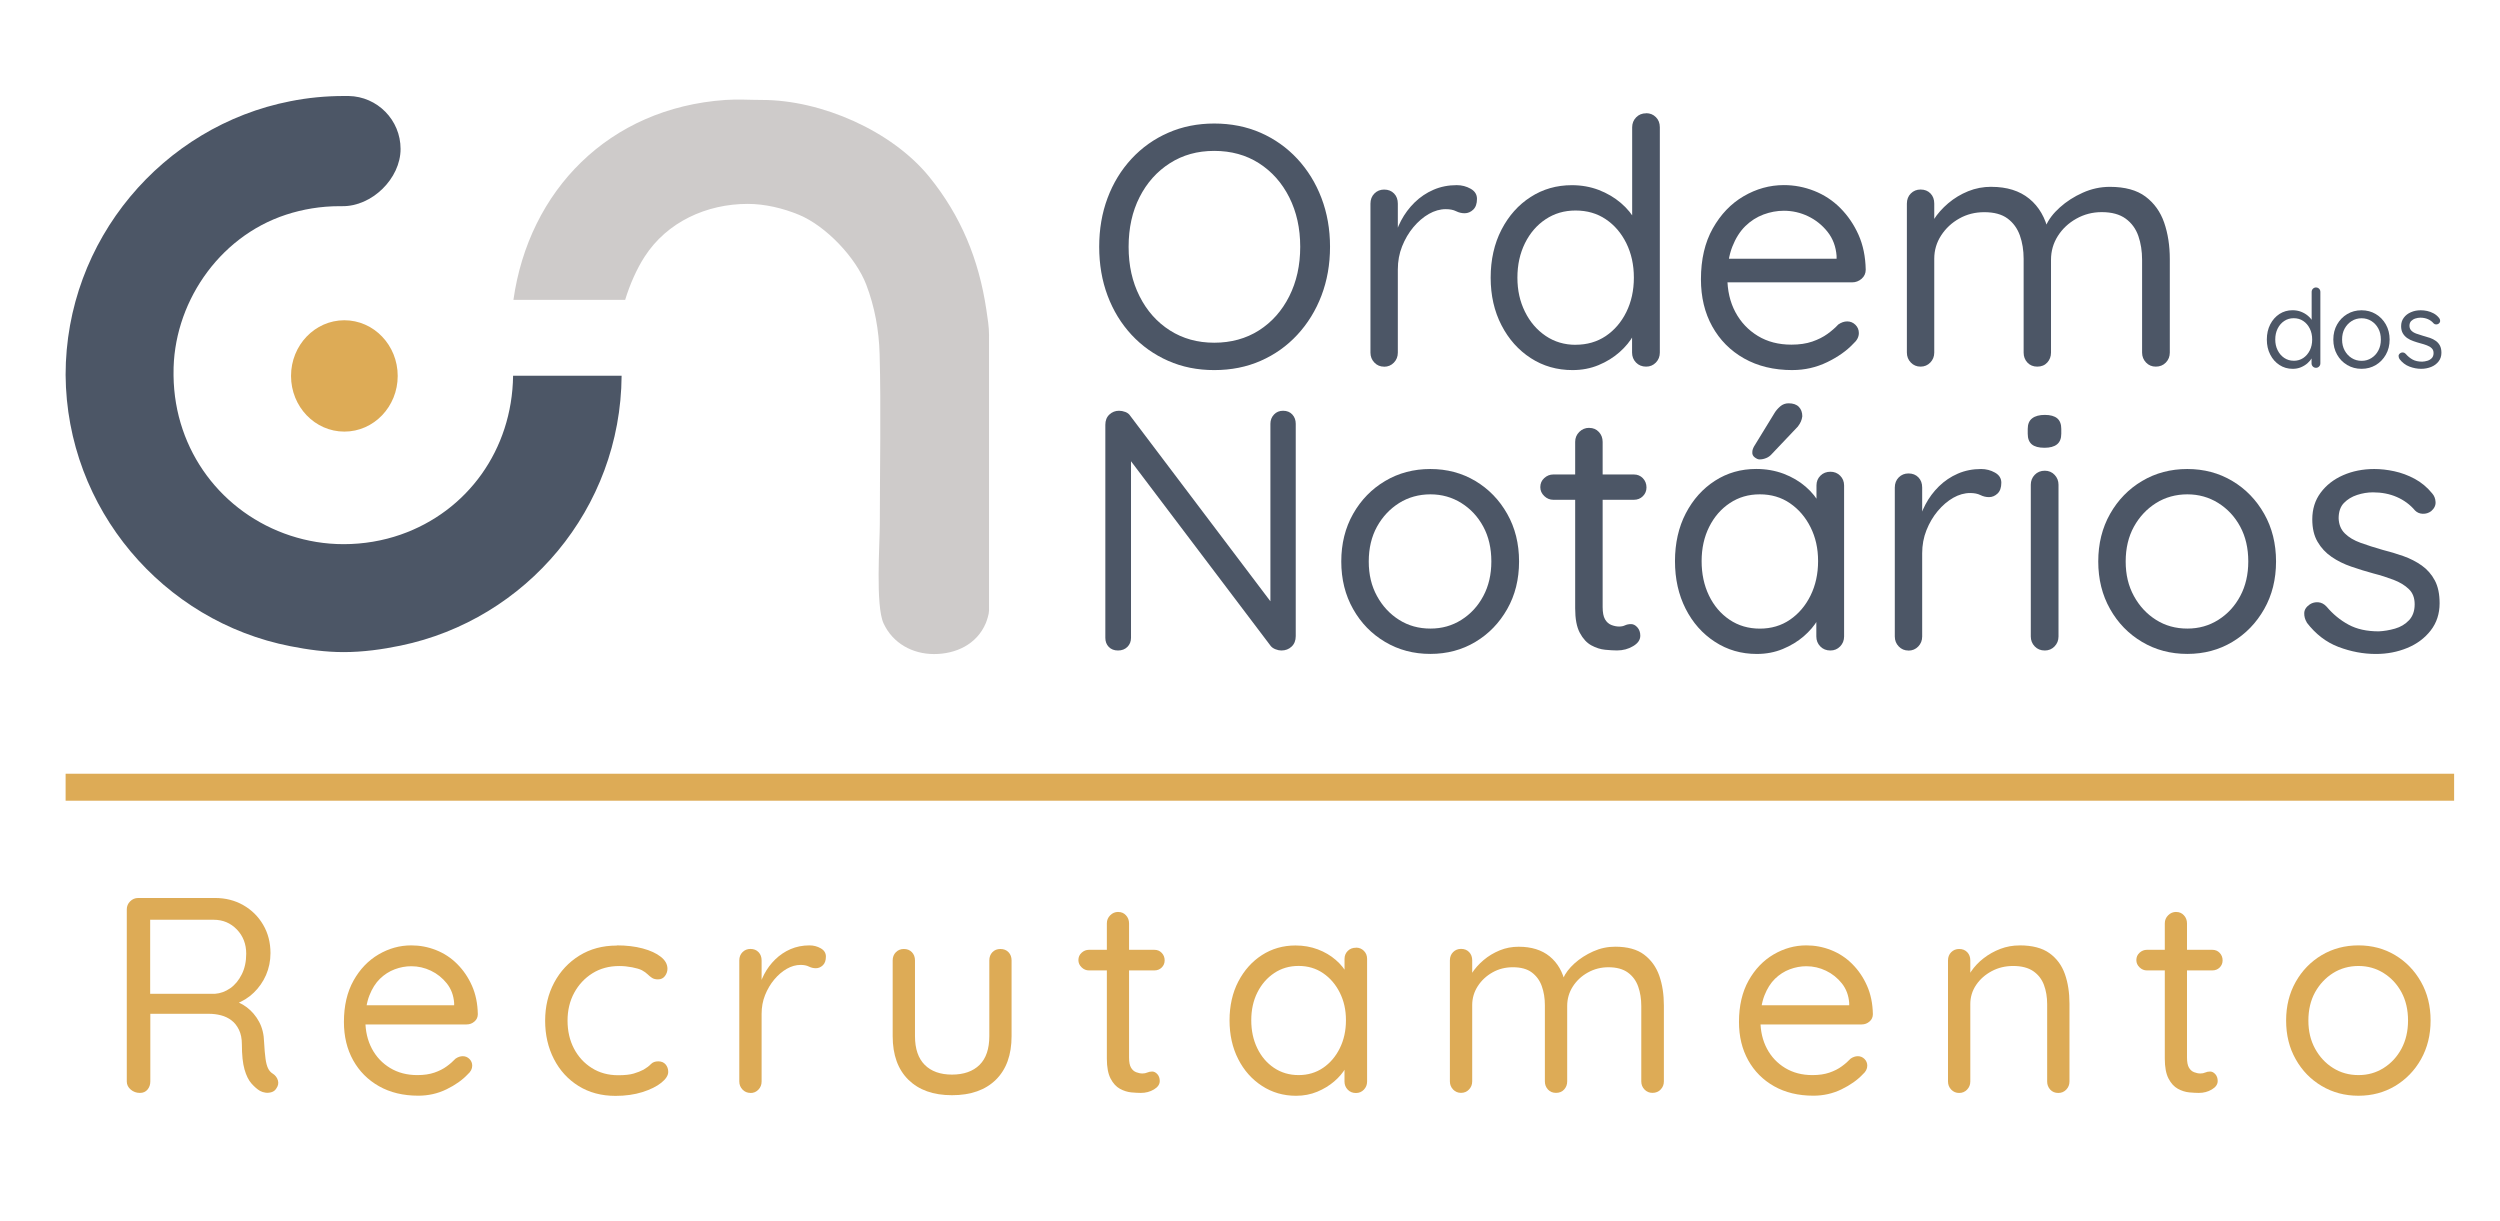 <?xml version="1.0" encoding="UTF-8"?><svg id="Layer_1" xmlns="http://www.w3.org/2000/svg" viewBox="0 0 513.26 250.77"><defs><style>.cls-1{fill:#ddab56;}.cls-2{fill:#4c5666;}.cls-3{fill:#cecbca;}</style></defs><rect class="cls-1" x="13.47" y="158.85" width="490.37" height="5.54"/><path class="cls-1" d="M28.72,224.38c-.72,0-1.35-.23-1.89-.69-.53-.46-.8-1.01-.8-1.66v-35.32c0-.65.23-1.2.69-1.66.46-.46,1.01-.69,1.66-.69h15.78c2.13,0,4.06.49,5.77,1.46s3.08,2.31,4.09,4.03,1.51,3.66,1.51,5.83c0,1.6-.31,3.1-.91,4.49-.61,1.39-1.45,2.6-2.52,3.63-1.07,1.03-2.29,1.79-3.66,2.29l-1.26-.86c1.29.27,2.46.79,3.49,1.57,1.03.78,1.87,1.77,2.52,2.97.65,1.2.99,2.6,1.03,4.2.08,1.41.17,2.53.29,3.37.11.84.29,1.5.51,1.97.23.48.55.85.97,1.11.53.34.89.8,1.06,1.37.17.57.07,1.12-.31,1.66-.23.38-.55.64-.97.77s-.84.17-1.26.11c-.42-.06-.8-.18-1.14-.37-.57-.34-1.15-.85-1.74-1.51-.59-.67-1.07-1.63-1.43-2.89-.36-1.26-.54-2.97-.54-5.14,0-1.18-.2-2.18-.6-3-.4-.82-.91-1.47-1.54-1.94-.63-.48-1.34-.82-2.14-1.03s-1.62-.31-2.46-.31h-12.75l.69-.97v14.86c0,.65-.19,1.2-.57,1.66-.38.46-.9.69-1.54.69ZM30.15,204.03h14c1.1-.08,2.14-.46,3.12-1.14s1.76-1.64,2.37-2.86c.61-1.22.91-2.63.91-4.23,0-1.98-.64-3.64-1.92-4.97-1.28-1.33-2.87-2-4.77-2h-13.49l.46-1.14v17.38l-.69-1.03Z"/><path class="cls-1" d="M85.88,224.95c-3.09,0-5.77-.65-8.06-1.94-2.29-1.29-4.06-3.08-5.32-5.34-1.26-2.27-1.89-4.89-1.89-7.86,0-3.32.66-6.14,1.97-8.49,1.31-2.34,3.03-4.13,5.14-5.37,2.12-1.24,4.35-1.86,6.72-1.86,1.75,0,3.45.32,5.09.97,1.64.65,3.09,1.6,4.34,2.86,1.26,1.26,2.27,2.74,3.03,4.46.76,1.71,1.16,3.66,1.2,5.83,0,.61-.23,1.12-.69,1.51-.46.4-.99.6-1.6.6h-22.58l-1.03-3.94h21.95l-.91.8v-1.26c-.11-1.56-.62-2.91-1.51-4.03-.9-1.12-1.98-1.99-3.26-2.6-1.28-.61-2.62-.92-4.03-.92-1.14,0-2.28.21-3.4.63-1.12.42-2.13,1.07-3.03,1.94-.9.88-1.62,2.02-2.17,3.43-.55,1.41-.83,3.11-.83,5.09,0,2.21.45,4.15,1.34,5.83.89,1.68,2.14,3,3.74,3.97s3.47,1.46,5.6,1.46c1.33,0,2.5-.17,3.49-.51.99-.34,1.84-.77,2.54-1.29.71-.51,1.3-1.04,1.8-1.57.49-.34.99-.51,1.49-.51.53,0,.99.19,1.37.57.38.38.57.84.57,1.37,0,.65-.3,1.24-.91,1.77-1.11,1.18-2.56,2.21-4.37,3.09s-3.74,1.31-5.8,1.31Z"/><path class="cls-1" d="M126.63,194.09c1.98,0,3.75.21,5.32.63,1.56.42,2.8.99,3.71,1.71.92.72,1.37,1.54,1.37,2.46,0,.53-.17,1.03-.51,1.49-.34.46-.82.69-1.43.69-.5,0-.91-.1-1.23-.31-.32-.21-.63-.46-.91-.74-.29-.29-.68-.56-1.17-.83-.46-.23-1.12-.43-2-.6-.88-.17-1.75-.26-2.63-.26-2.1,0-3.93.5-5.52,1.49-1.58.99-2.83,2.33-3.74,4-.91,1.68-1.37,3.58-1.37,5.72s.44,4.04,1.31,5.72c.88,1.68,2.09,3.01,3.66,4,1.56.99,3.37,1.49,5.43,1.49,1.33,0,2.39-.11,3.17-.34s1.46-.5,2.03-.8c.65-.38,1.15-.76,1.51-1.14s.87-.57,1.51-.57,1.15.21,1.51.63c.36.42.54.93.54,1.54,0,.72-.48,1.47-1.43,2.23-.95.76-2.25,1.4-3.89,1.92-1.64.51-3.47.77-5.49.77-2.9,0-5.43-.68-7.6-2.03s-3.86-3.2-5.06-5.54-1.8-4.96-1.8-7.86.62-5.51,1.86-7.83c1.24-2.32,2.96-4.17,5.17-5.54,2.21-1.37,4.76-2.06,7.66-2.06Z"/><path class="cls-1" d="M154.07,224.38c-.65,0-1.19-.23-1.63-.69-.44-.46-.66-1.01-.66-1.66v-24.86c0-.69.22-1.25.66-1.69s.98-.66,1.63-.66c.69,0,1.24.22,1.66.66.42.44.63,1,.63,1.69v7.49l-.69-1.2c.23-1.18.64-2.33,1.23-3.46.59-1.12,1.34-2.13,2.26-3.03.92-.89,1.96-1.6,3.14-2.11,1.18-.51,2.48-.77,3.89-.77.84,0,1.61.2,2.31.6s1.06.96,1.06,1.69c0,.8-.21,1.4-.63,1.8-.42.4-.9.6-1.43.6-.5,0-.97-.11-1.43-.34-.46-.23-1.03-.34-1.71-.34-.95,0-1.9.27-2.83.8-.93.53-1.79,1.27-2.57,2.2-.78.93-1.41,2-1.89,3.2s-.71,2.49-.71,3.86v13.89c0,.65-.22,1.2-.66,1.66-.44.46-.98.69-1.63.69Z"/><path class="cls-1" d="M205.39,194.83c.69,0,1.24.22,1.66.66.42.44.63,1,.63,1.69v15.55c0,3.85-1.08,6.83-3.23,8.95-2.15,2.11-5.15,3.17-9,3.17s-6.79-1.06-8.95-3.17c-2.15-2.12-3.23-5.1-3.23-8.95v-15.55c0-.69.22-1.25.66-1.69s.98-.66,1.63-.66c.69,0,1.24.22,1.66.66.42.44.63,1,.63,1.69v15.55c0,2.59.67,4.55,2,5.89,1.33,1.33,3.2,2,5.6,2s4.32-.67,5.66-2,2-3.3,2-5.89v-15.55c0-.69.21-1.25.63-1.69.42-.44.97-.66,1.66-.66Z"/><path class="cls-1" d="M223.57,195h13.43c.61,0,1.11.21,1.51.63.4.42.6.93.6,1.54,0,.57-.2,1.06-.6,1.46-.4.4-.91.6-1.51.6h-13.43c-.57,0-1.08-.21-1.51-.63-.44-.42-.66-.91-.66-1.49,0-.61.22-1.11.66-1.51.44-.4.94-.6,1.51-.6ZM229.57,187.23c.65,0,1.18.23,1.6.69.42.46.63,1.01.63,1.66v27.55c0,.91.13,1.6.4,2.06.27.46.62.77,1.06.94.44.17.87.26,1.29.26.38,0,.71-.07,1-.2.29-.13.62-.2,1-.2s.73.18,1.06.54c.32.36.49.83.49,1.4,0,.69-.4,1.27-1.2,1.74-.8.48-1.7.71-2.69.71-.53,0-1.19-.04-1.97-.11-.78-.08-1.55-.32-2.32-.74-.76-.42-1.4-1.11-1.91-2.09-.51-.97-.77-2.33-.77-4.09v-27.78c0-.65.23-1.2.69-1.66s1.01-.69,1.66-.69Z"/><path class="cls-1" d="M278.38,194.55c.65,0,1.19.22,1.63.66.44.44.66.98.66,1.63v25.21c0,.65-.22,1.2-.66,1.66-.44.46-.98.69-1.63.69-.69,0-1.25-.23-1.69-.69-.44-.46-.66-1.01-.66-1.66v-5.43l1.09-.11c0,.88-.29,1.8-.86,2.77s-1.35,1.89-2.34,2.74-2.15,1.56-3.49,2.12c-1.33.55-2.78.83-4.34.83-2.59,0-4.93-.68-7-2.03-2.08-1.35-3.71-3.19-4.89-5.52-1.18-2.32-1.77-4.97-1.77-7.94s.6-5.67,1.8-7.97c1.2-2.3,2.82-4.12,4.86-5.43,2.04-1.31,4.33-1.97,6.89-1.97,1.64,0,3.16.27,4.57.8,1.41.53,2.64,1.26,3.69,2.17,1.05.91,1.86,1.92,2.43,3.03.57,1.11.86,2.21.86,3.32l-1.49-.34v-6.23c0-.65.22-1.19.66-1.63s1-.66,1.69-.66ZM266.61,220.72c1.9,0,3.58-.5,5.03-1.49,1.45-.99,2.59-2.33,3.43-4.03.84-1.7,1.26-3.61,1.26-5.74s-.42-3.98-1.26-5.66c-.84-1.68-1.98-3.01-3.43-4-1.45-.99-3.12-1.49-5.03-1.49s-3.54.49-5,1.46-2.62,2.3-3.46,3.97-1.26,3.58-1.26,5.72.41,4.05,1.23,5.74c.82,1.7,1.96,3.04,3.43,4.03,1.47.99,3.15,1.49,5.06,1.49Z"/><path class="cls-1" d="M311.82,194.37c2.59,0,4.7.66,6.32,1.97,1.62,1.32,2.7,3.17,3.23,5.57h-.86l.4-1.03c.46-1.07,1.24-2.09,2.34-3.09,1.1-.99,2.38-1.81,3.83-2.46,1.45-.65,2.95-.97,4.52-.97,2.51,0,4.5.54,5.94,1.63s2.49,2.54,3.12,4.34c.63,1.81.94,3.84.94,6.09v15.6c0,.65-.22,1.2-.66,1.66-.44.46-1,.69-1.69.69-.65,0-1.19-.23-1.63-.69-.44-.46-.66-1.01-.66-1.66v-15.49c0-1.45-.21-2.77-.63-3.97-.42-1.2-1.12-2.16-2.12-2.89-.99-.72-2.32-1.09-4-1.09-1.52,0-2.93.36-4.23,1.09-1.3.72-2.32,1.69-3.09,2.89-.76,1.2-1.14,2.52-1.14,3.97v15.49c0,.65-.21,1.2-.63,1.66-.42.46-.97.69-1.66.69s-1.24-.23-1.66-.69c-.42-.46-.63-1.01-.63-1.66v-15.66c0-1.41-.21-2.71-.63-3.89-.42-1.18-1.11-2.12-2.06-2.83-.95-.71-2.25-1.06-3.89-1.06-1.52,0-2.92.35-4.17,1.06-1.26.71-2.27,1.65-3.03,2.83-.76,1.18-1.14,2.48-1.14,3.89v15.66c0,.65-.22,1.2-.66,1.66-.44.46-.98.69-1.63.69s-1.19-.23-1.63-.69c-.44-.46-.66-1.01-.66-1.66v-24.86c0-.69.22-1.25.66-1.69s.98-.66,1.63-.66c.69,0,1.24.22,1.66.66.42.44.63,1,.63,1.69v4.29l-1.26,1.37c.15-.99.54-1.98,1.17-2.97.63-.99,1.44-1.91,2.43-2.74.99-.84,2.1-1.5,3.32-2,1.22-.5,2.51-.74,3.89-.74Z"/><path class="cls-1" d="M372.29,224.95c-3.09,0-5.77-.65-8.06-1.94-2.29-1.29-4.06-3.08-5.32-5.34-1.26-2.27-1.89-4.89-1.89-7.86,0-3.32.66-6.14,1.97-8.49,1.31-2.34,3.03-4.13,5.14-5.37,2.12-1.24,4.35-1.86,6.72-1.86,1.75,0,3.45.32,5.09.97,1.64.65,3.09,1.6,4.34,2.86,1.26,1.26,2.27,2.74,3.03,4.46.76,1.71,1.16,3.66,1.2,5.83,0,.61-.23,1.12-.69,1.51-.46.4-.99.6-1.6.6h-22.58l-1.03-3.94h21.95l-.91.8v-1.26c-.11-1.56-.62-2.91-1.51-4.03-.9-1.12-1.98-1.99-3.26-2.6-1.28-.61-2.62-.92-4.03-.92-1.14,0-2.28.21-3.4.63-1.12.42-2.13,1.07-3.03,1.94-.9.88-1.62,2.02-2.17,3.43-.55,1.41-.83,3.11-.83,5.09,0,2.21.45,4.15,1.34,5.83.89,1.68,2.14,3,3.74,3.97s3.47,1.46,5.6,1.46c1.33,0,2.5-.17,3.49-.51.99-.34,1.84-.77,2.54-1.29.71-.51,1.3-1.04,1.8-1.57.49-.34.99-.51,1.49-.51.53,0,.99.19,1.37.57.38.38.57.84.57,1.37,0,.65-.3,1.24-.91,1.77-1.11,1.18-2.56,2.21-4.37,3.09s-3.74,1.31-5.8,1.31Z"/><path class="cls-1" d="M414.64,194.09c2.59,0,4.63.53,6.12,1.6,1.49,1.07,2.54,2.5,3.17,4.29s.94,3.81.94,6.06v16c0,.65-.22,1.2-.66,1.66-.44.46-.98.69-1.63.69-.69,0-1.24-.23-1.66-.69-.42-.46-.63-1.01-.63-1.66v-15.89c0-1.45-.22-2.76-.66-3.94-.44-1.18-1.17-2.12-2.2-2.83-1.03-.7-2.4-1.06-4.12-1.06-1.6,0-3.07.35-4.4,1.06-1.33.71-2.4,1.65-3.2,2.83-.8,1.18-1.2,2.5-1.2,3.94v15.89c0,.65-.22,1.2-.66,1.66-.44.46-.98.69-1.63.69s-1.19-.23-1.63-.69c-.44-.46-.66-1.01-.66-1.66v-24.86c0-.69.22-1.25.66-1.69s.98-.66,1.63-.66c.69,0,1.24.22,1.66.66.42.44.63,1,.63,1.69v4l-1.14,1.26c.19-.99.63-1.99,1.31-3,.69-1.01,1.54-1.92,2.57-2.71,1.03-.8,2.17-1.44,3.43-1.92,1.26-.48,2.57-.71,3.94-.71Z"/><path class="cls-1" d="M440.77,195h13.43c.61,0,1.11.21,1.51.63.4.42.6.93.6,1.54,0,.57-.2,1.06-.6,1.46-.4.4-.91.6-1.51.6h-13.43c-.57,0-1.08-.21-1.51-.63-.44-.42-.66-.91-.66-1.49,0-.61.22-1.11.66-1.51.44-.4.94-.6,1.51-.6ZM446.77,187.23c.65,0,1.18.23,1.6.69.42.46.63,1.01.63,1.66v27.55c0,.91.13,1.6.4,2.06.27.46.62.77,1.06.94.44.17.87.26,1.29.26.38,0,.71-.07,1-.2.29-.13.62-.2,1-.2s.73.18,1.06.54c.32.36.49.83.49,1.4,0,.69-.4,1.27-1.2,1.74-.8.48-1.7.71-2.69.71-.53,0-1.19-.04-1.97-.11-.78-.08-1.55-.32-2.32-.74-.76-.42-1.4-1.11-1.91-2.09-.51-.97-.77-2.33-.77-4.09v-27.78c0-.65.23-1.2.69-1.66s1.01-.69,1.66-.69Z"/><path class="cls-1" d="M499.01,209.52c0,2.97-.66,5.62-1.97,7.95s-3.09,4.15-5.32,5.49c-2.23,1.33-4.74,2-7.52,2s-5.3-.67-7.54-2c-2.25-1.33-4.03-3.16-5.34-5.49-1.32-2.32-1.97-4.97-1.97-7.95s.66-5.62,1.97-7.94c1.31-2.32,3.09-4.15,5.34-5.49,2.25-1.33,4.76-2,7.54-2s5.29.67,7.52,2c2.23,1.33,4,3.16,5.32,5.49s1.97,4.97,1.97,7.94ZM494.38,209.52c0-2.21-.45-4.14-1.34-5.8-.9-1.66-2.12-2.97-3.66-3.94s-3.27-1.46-5.17-1.46-3.69.49-5.23,1.46c-1.54.97-2.77,2.29-3.69,3.94-.91,1.66-1.37,3.59-1.37,5.8s.46,4.1,1.37,5.77c.92,1.68,2.14,3,3.69,3.97,1.54.97,3.29,1.46,5.23,1.46s3.63-.49,5.17-1.46,2.76-2.3,3.66-3.97c.89-1.68,1.34-3.6,1.34-5.77Z"/><path class="cls-3" d="M203.05,68.86v56.52c0,.7-.44,2.02-.66,2.55-1.85,4.4-6.2,6.35-10.63,6.35s-8.47-2.21-10.36-6.3c-1.68-3.61-.77-16.43-.77-20.44,0-10.79.26-24.07-.04-34.86-.14-4.9-1-9.66-2.74-14.23-2.13-5.58-8.27-12.04-13.79-14.34-3.28-1.36-7.02-2.25-10.54-2.25-8.44,0-16.58,3.69-21.19,10.86-1.58,2.43-3.04,5.72-3.98,8.84h-22.94c3.16-22.38,19.53-39.38,43.52-41.04,2.51-.18,5.03,0,7.54,0,12.17,0,26.62,6.35,34.26,15.72,6.59,8.1,10.24,17.07,11.77,27.32.26,1.76.56,3.52.56,5.29Z"/><path class="cls-1" d="M59.75,77.18c0-6.31,4.9-11.43,10.95-11.43s10.95,5.12,10.95,11.43-4.9,11.43-10.95,11.43-10.95-5.12-10.95-11.43"/><path class="cls-2" d="M263.42,84.33c.8,0,1.43.26,1.9.77.47.52.7,1.15.7,1.9v43.6c0,.89-.28,1.61-.84,2.14-.56.54-1.27.81-2.11.81-.38,0-.77-.08-1.2-.25-.42-.16-.75-.39-.98-.67l-30.1-39.8,1.41-.77v38.89c0,.75-.25,1.37-.74,1.86s-1.14.74-1.93.74-1.43-.25-1.9-.74c-.47-.49-.7-1.11-.7-1.86v-43.74c0-.89.28-1.59.84-2.11.56-.52,1.22-.77,1.97-.77.42,0,.85.08,1.3.25.45.17.78.43,1.02.81l29.6,39.17-.84,1.12v-38.68c0-.75.25-1.38.74-1.9.49-.52,1.11-.77,1.86-.77Z"/><path class="cls-2" d="M311.87,115.27c0,3.66-.81,6.92-2.43,9.77-1.62,2.86-3.8,5.11-6.54,6.75-2.74,1.64-5.83,2.46-9.25,2.46s-6.52-.82-9.28-2.46c-2.77-1.64-4.96-3.89-6.57-6.75-1.62-2.86-2.43-6.12-2.43-9.77s.81-6.91,2.43-9.77c1.62-2.86,3.81-5.11,6.57-6.75,2.77-1.64,5.86-2.46,9.28-2.46s6.5.82,9.25,2.46,4.92,3.89,6.54,6.75c1.62,2.86,2.43,6.12,2.43,9.77ZM306.18,115.27c0-2.72-.55-5.1-1.65-7.14-1.1-2.04-2.6-3.66-4.5-4.85s-4.02-1.79-6.36-1.79-4.54.6-6.43,1.79c-1.9,1.2-3.41,2.81-4.54,4.85-1.12,2.04-1.69,4.42-1.69,7.14s.56,5.04,1.69,7.1c1.12,2.06,2.64,3.69,4.54,4.89,1.9,1.2,4.04,1.79,6.43,1.79s4.47-.6,6.36-1.79,3.4-2.82,4.5-4.89c1.1-2.06,1.65-4.43,1.65-7.1Z"/><path class="cls-2" d="M318.9,97.41h16.53c.75,0,1.37.26,1.86.77.49.52.74,1.15.74,1.9,0,.7-.25,1.3-.74,1.79s-1.11.74-1.86.74h-16.53c-.7,0-1.33-.26-1.86-.77-.54-.52-.81-1.12-.81-1.83,0-.75.27-1.37.81-1.86.54-.49,1.16-.74,1.86-.74ZM326.29,87.85c.8,0,1.45.28,1.97.84.52.56.77,1.24.77,2.04v33.89c0,1.12.16,1.97.49,2.53s.76.95,1.3,1.16c.54.21,1.07.32,1.58.32.47,0,.88-.08,1.23-.25.35-.16.76-.25,1.23-.25s.9.22,1.3.67c.4.45.6,1.02.6,1.72,0,.84-.49,1.56-1.48,2.14-.98.59-2.09.88-3.3.88-.66,0-1.47-.05-2.43-.14-.96-.09-1.91-.4-2.85-.91-.94-.52-1.72-1.37-2.36-2.57s-.95-2.87-.95-5.03v-34.17c0-.8.28-1.48.84-2.04.56-.56,1.24-.84,2.04-.84Z"/><path class="cls-2" d="M375.79,96.85c.8,0,1.46.27,2,.81.54.54.81,1.21.81,2v31.01c0,.8-.27,1.48-.81,2.04-.54.56-1.21.84-2,.84-.84,0-1.54-.28-2.08-.84s-.81-1.24-.81-2.04v-6.68l1.34-.14c0,1.08-.35,2.21-1.05,3.41s-1.66,2.32-2.88,3.38c-1.22,1.05-2.65,1.92-4.29,2.6-1.64.68-3.42,1.02-5.34,1.02-3.19,0-6.06-.83-8.61-2.5-2.56-1.66-4.56-3.93-6.01-6.79-1.45-2.86-2.18-6.12-2.18-9.77s.74-6.97,2.22-9.81c1.48-2.84,3.47-5.06,5.98-6.68,2.51-1.62,5.33-2.43,8.47-2.43,2.01,0,3.89.33,5.63.98,1.73.66,3.25,1.55,4.54,2.67,1.29,1.12,2.29,2.37,2.99,3.73.7,1.36,1.05,2.72,1.05,4.08l-1.83-.42v-7.66c0-.8.27-1.46.81-2,.54-.54,1.23-.81,2.08-.81ZM361.3,129.06c2.34,0,4.41-.61,6.19-1.83,1.78-1.22,3.19-2.87,4.22-4.96,1.03-2.09,1.55-4.44,1.55-7.07s-.52-4.9-1.55-6.96c-1.03-2.06-2.44-3.7-4.22-4.92-1.78-1.22-3.84-1.83-6.19-1.83s-4.35.6-6.15,1.79-3.22,2.83-4.25,4.89c-1.03,2.06-1.55,4.41-1.55,7.03s.5,4.98,1.51,7.07c1.01,2.09,2.41,3.74,4.22,4.96,1.8,1.22,3.88,1.83,6.22,1.83ZM361.23,94.32c-.28,0-.61-.14-.98-.42-.38-.28-.54-.66-.49-1.12,0-.33.12-.7.35-1.12l4.22-6.89c.28-.47.67-.91,1.16-1.34.49-.42,1.07-.63,1.72-.63.94,0,1.64.25,2.11.74.47.49.7,1.14.7,1.93-.05.38-.14.73-.28,1.05-.14.33-.35.68-.63,1.05l-5.34,5.63c-.33.38-.71.66-1.16.84-.45.19-.9.28-1.37.28Z"/><path class="cls-2" d="M391.82,133.56c-.8,0-1.47-.28-2-.84-.54-.56-.81-1.24-.81-2.04v-30.59c0-.84.27-1.54.81-2.08s1.21-.81,2-.81c.84,0,1.52.27,2.04.81.52.54.77,1.23.77,2.08v9.21l-.84-1.48c.28-1.45.78-2.87,1.51-4.25.73-1.38,1.65-2.62,2.78-3.73,1.13-1.1,2.41-1.97,3.87-2.6,1.45-.63,3.05-.95,4.78-.95,1.03,0,1.98.25,2.85.74.87.49,1.3,1.18,1.3,2.08,0,.98-.26,1.72-.77,2.21-.52.49-1.1.74-1.76.74-.61,0-1.2-.14-1.76-.42s-1.27-.42-2.11-.42c-1.17,0-2.33.33-3.48.98-1.15.66-2.2,1.56-3.17,2.71-.96,1.15-1.73,2.46-2.32,3.94-.59,1.48-.88,3.06-.88,4.75v17.09c0,.8-.27,1.48-.81,2.04-.54.56-1.21.84-2,.84Z"/><path class="cls-2" d="M419.74,91.93c-1.17,0-2.04-.23-2.6-.7-.56-.47-.84-1.2-.84-2.18v-.99c0-.98.3-1.71.92-2.18.61-.47,1.48-.7,2.6-.7s1.97.24,2.53.7c.56.47.84,1.2.84,2.18v.99c0,.98-.29,1.71-.88,2.18-.59.47-1.44.7-2.57.7ZM422.62,130.67c0,.8-.27,1.48-.81,2.04-.54.56-1.21.84-2,.84-.84,0-1.54-.28-2.07-.84-.54-.56-.81-1.24-.81-2.04v-31.15c0-.8.27-1.48.81-2.04.54-.56,1.23-.84,2.07-.84.8,0,1.46.28,2,.84.54.56.81,1.24.81,2.04v31.15Z"/><path class="cls-2" d="M467.28,115.27c0,3.66-.81,6.92-2.43,9.77-1.62,2.86-3.8,5.11-6.54,6.75-2.74,1.64-5.83,2.46-9.25,2.46s-6.52-.82-9.28-2.46c-2.77-1.64-4.96-3.89-6.57-6.75-1.62-2.86-2.43-6.12-2.43-9.77s.81-6.91,2.43-9.77c1.62-2.86,3.81-5.11,6.57-6.75,2.77-1.64,5.86-2.46,9.28-2.46s6.5.82,9.25,2.46,4.92,3.89,6.54,6.75c1.62,2.86,2.43,6.12,2.43,9.77ZM461.58,115.27c0-2.72-.55-5.1-1.65-7.14-1.1-2.04-2.6-3.66-4.5-4.85s-4.02-1.79-6.36-1.79-4.54.6-6.43,1.79c-1.9,1.2-3.41,2.81-4.54,4.85-1.12,2.04-1.69,4.42-1.69,7.14s.56,5.04,1.69,7.1c1.12,2.06,2.64,3.69,4.54,4.89,1.9,1.2,4.04,1.79,6.43,1.79s4.47-.6,6.36-1.79,3.4-2.82,4.5-4.89c1.1-2.06,1.65-4.43,1.65-7.1Z"/><path class="cls-2" d="M473.6,127.79c-.38-.61-.55-1.25-.53-1.93.02-.68.41-1.28,1.16-1.79.52-.33,1.09-.47,1.72-.42.63.05,1.21.35,1.72.91,1.31,1.55,2.81,2.78,4.5,3.69,1.69.92,3.75,1.37,6.19,1.37,1.08-.05,2.19-.23,3.34-.56,1.15-.33,2.11-.9,2.88-1.72.77-.82,1.16-1.91,1.16-3.27s-.4-2.36-1.2-3.13-1.84-1.41-3.13-1.9c-1.29-.49-2.66-.93-4.11-1.3-1.55-.42-3.07-.89-4.57-1.41-1.5-.51-2.85-1.18-4.04-2-1.2-.82-2.16-1.85-2.88-3.09-.73-1.24-1.09-2.78-1.09-4.61,0-2.11.57-3.94,1.72-5.48,1.15-1.55,2.68-2.74,4.61-3.59,1.92-.84,4.05-1.27,6.4-1.27,1.31,0,2.68.15,4.11.46,1.43.31,2.82.82,4.18,1.55,1.36.73,2.55,1.72,3.59,2.99.42.47.66,1.05.7,1.76.05.7-.26,1.34-.91,1.9-.52.38-1.09.55-1.72.53-.63-.02-1.16-.25-1.58-.67-1.03-1.22-2.29-2.14-3.76-2.78s-3.11-.95-4.89-.95c-1.08,0-2.16.18-3.24.53-1.08.35-1.98.9-2.71,1.65-.73.75-1.09,1.81-1.09,3.16.05,1.27.47,2.3,1.27,3.09.8.8,1.88,1.44,3.23,1.93s2.86.97,4.5,1.44c1.5.38,2.94.81,4.32,1.3s2.64,1.14,3.76,1.93c1.12.8,2.01,1.82,2.67,3.06.66,1.24.98,2.8.98,4.68,0,2.16-.61,4.02-1.83,5.59-1.22,1.57-2.83,2.77-4.82,3.59-1.99.82-4.14,1.23-6.43,1.23-2.58,0-5.13-.48-7.67-1.44s-4.71-2.64-6.54-5.03Z"/><path class="cls-2" d="M273.06,50.67c0,3.61-.59,6.95-1.76,10.02-1.17,3.07-2.83,5.75-4.96,8.05-2.13,2.3-4.64,4.08-7.52,5.34-2.88,1.27-6.06,1.9-9.53,1.9s-6.58-.63-9.46-1.9c-2.88-1.27-5.39-3.05-7.52-5.34-2.13-2.3-3.77-4.98-4.92-8.05s-1.72-6.41-1.72-10.02.57-6.95,1.72-10.02,2.79-5.75,4.92-8.05c2.13-2.3,4.64-4.08,7.52-5.34,2.88-1.27,6.04-1.9,9.46-1.9s6.64.63,9.53,1.9c2.88,1.27,5.39,3.05,7.52,5.34,2.13,2.3,3.79,4.98,4.96,8.05,1.17,3.07,1.76,6.41,1.76,10.02ZM266.94,50.67c0-3.8-.75-7.18-2.25-10.16-1.5-2.98-3.58-5.31-6.22-7-2.65-1.69-5.71-2.53-9.18-2.53s-6.46.84-9.11,2.53c-2.65,1.69-4.72,4.01-6.22,6.96-1.5,2.95-2.25,6.35-2.25,10.2s.75,7.18,2.25,10.16c1.5,2.98,3.57,5.31,6.22,7,2.65,1.69,5.68,2.53,9.11,2.53s6.53-.84,9.18-2.53c2.65-1.69,4.72-4.02,6.22-7,1.5-2.98,2.25-6.36,2.25-10.16Z"/><path class="cls-2" d="M284.17,75.28c-.8,0-1.47-.28-2-.84-.54-.56-.81-1.24-.81-2.04v-30.59c0-.84.27-1.54.81-2.08s1.21-.81,2-.81c.84,0,1.52.27,2.04.81.52.54.77,1.23.77,2.08v9.21l-.84-1.48c.28-1.45.78-2.87,1.51-4.25.73-1.38,1.65-2.62,2.78-3.73,1.13-1.1,2.41-1.97,3.87-2.6,1.45-.63,3.05-.95,4.78-.95,1.03,0,1.98.25,2.85.74.87.49,1.3,1.18,1.3,2.08,0,.98-.26,1.72-.77,2.21-.52.49-1.1.74-1.76.74-.61,0-1.2-.14-1.76-.42s-1.27-.42-2.11-.42c-1.17,0-2.33.33-3.48.98-1.15.66-2.2,1.56-3.17,2.71-.96,1.15-1.73,2.46-2.32,3.94-.59,1.48-.88,3.06-.88,4.75v17.09c0,.8-.27,1.48-.81,2.04-.54.56-1.21.84-2,.84Z"/><path class="cls-2" d="M337.96,23.24c.8,0,1.46.27,2,.81.54.54.81,1.23.81,2.07v46.27c0,.8-.27,1.48-.81,2.04-.54.56-1.21.84-2,.84-.84,0-1.54-.28-2.08-.84s-.81-1.24-.81-2.04v-6.68l1.34-.42c0,1.08-.34,2.24-1.02,3.48-.68,1.24-1.64,2.42-2.88,3.52-1.24,1.1-2.68,1.99-4.32,2.67-1.64.68-3.42,1.02-5.34,1.02-3.19,0-6.05-.82-8.58-2.46-2.53-1.64-4.54-3.89-6.01-6.75-1.48-2.86-2.22-6.12-2.22-9.77s.74-6.98,2.22-9.84c1.48-2.86,3.47-5.1,5.98-6.71,2.51-1.62,5.33-2.43,8.47-2.43,1.97,0,3.81.33,5.52.98,1.71.66,3.22,1.55,4.54,2.67,1.31,1.12,2.33,2.37,3.06,3.73.73,1.36,1.09,2.72,1.09,4.08l-1.83-.42v-22.92c0-.8.27-1.48.81-2.04s1.23-.84,2.08-.84ZM323.48,70.78c2.34,0,4.41-.6,6.19-1.79,1.78-1.2,3.19-2.84,4.22-4.92,1.03-2.09,1.55-4.44,1.55-7.07s-.52-4.98-1.55-7.07c-1.03-2.08-2.44-3.73-4.22-4.92-1.78-1.2-3.84-1.79-6.19-1.79s-4.35.6-6.15,1.79-3.22,2.84-4.25,4.92c-1.03,2.09-1.55,4.44-1.55,7.07s.52,4.91,1.55,7c1.03,2.09,2.45,3.74,4.25,4.96,1.8,1.22,3.86,1.83,6.15,1.83Z"/><path class="cls-2" d="M367.99,75.98c-3.8,0-7.1-.8-9.92-2.39s-4.99-3.79-6.54-6.58c-1.55-2.79-2.32-6.01-2.32-9.67,0-4.08.81-7.56,2.43-10.44,1.62-2.88,3.73-5.09,6.33-6.61,2.6-1.52,5.36-2.29,8.26-2.29,2.16,0,4.24.4,6.26,1.2,2.01.8,3.8,1.97,5.34,3.52s2.79,3.38,3.73,5.48c.94,2.11,1.43,4.5,1.48,7.17,0,.75-.28,1.37-.84,1.86s-1.22.74-1.97.74h-27.78l-1.27-4.85h27l-1.12.98v-1.55c-.14-1.92-.76-3.57-1.86-4.96-1.1-1.38-2.44-2.45-4.01-3.2-1.57-.75-3.22-1.12-4.96-1.12-1.41,0-2.8.26-4.18.77-1.38.52-2.63,1.31-3.73,2.39-1.1,1.08-1.99,2.49-2.67,4.22-.68,1.73-1.02,3.82-1.02,6.26,0,2.72.55,5.11,1.65,7.17,1.1,2.06,2.64,3.69,4.61,4.89,1.97,1.2,4.27,1.79,6.89,1.79,1.64,0,3.07-.21,4.29-.63,1.22-.42,2.26-.95,3.13-1.58.87-.63,1.61-1.28,2.21-1.93.61-.42,1.22-.63,1.83-.63.66,0,1.22.24,1.69.7.47.47.7,1.03.7,1.69,0,.8-.38,1.52-1.13,2.18-1.36,1.45-3.15,2.72-5.38,3.8-2.23,1.08-4.61,1.62-7.14,1.62Z"/><path class="cls-2" d="M408.84,38.36c3.19,0,5.78.81,7.77,2.43,1.99,1.62,3.32,3.9,3.97,6.86h-1.05l.49-1.27c.56-1.31,1.52-2.58,2.88-3.8,1.36-1.22,2.93-2.23,4.71-3.02,1.78-.8,3.63-1.2,5.56-1.2,3.09,0,5.53.67,7.31,2,1.78,1.34,3.06,3.12,3.83,5.34.77,2.23,1.16,4.72,1.16,7.49v19.2c0,.8-.27,1.48-.81,2.04-.54.56-1.23.84-2.07.84-.8,0-1.47-.28-2-.84s-.81-1.24-.81-2.04v-19.06c0-1.78-.26-3.41-.77-4.89-.52-1.48-1.38-2.66-2.6-3.55-1.22-.89-2.86-1.34-4.92-1.34-1.88,0-3.61.45-5.2,1.34-1.59.89-2.86,2.07-3.8,3.55-.94,1.48-1.41,3.11-1.41,4.89v19.06c0,.8-.26,1.48-.77,2.04s-1.2.84-2.04.84-1.52-.28-2.04-.84c-.52-.56-.77-1.24-.77-2.04v-19.27c0-1.73-.26-3.33-.77-4.78-.52-1.45-1.36-2.61-2.53-3.48-1.17-.87-2.77-1.3-4.78-1.3-1.88,0-3.59.43-5.13,1.3-1.55.87-2.79,2.03-3.73,3.48-.94,1.45-1.41,3.05-1.41,4.78v19.27c0,.8-.27,1.48-.81,2.04-.54.56-1.21.84-2,.84s-1.47-.28-2-.84c-.54-.56-.81-1.24-.81-2.04v-30.59c0-.84.27-1.54.81-2.08s1.21-.81,2-.81c.84,0,1.52.27,2.04.81.52.54.77,1.23.77,2.08v5.27l-1.55,1.69c.19-1.22.67-2.44,1.44-3.66.77-1.22,1.77-2.34,2.99-3.38,1.22-1.03,2.58-1.85,4.08-2.46,1.5-.61,3.09-.91,4.78-.91Z"/><path class="cls-2" d="M475.49,59.02c.25,0,.46.09.63.26.17.17.26.39.26.66v14.65c0,.25-.08.47-.26.65-.17.18-.38.27-.63.27-.27,0-.49-.09-.66-.27-.17-.18-.26-.39-.26-.65v-2.12l.42-.13c0,.34-.11.71-.32,1.1-.22.39-.52.76-.91,1.11-.39.35-.85.63-1.37.85-.52.22-1.08.32-1.69.32-1.01,0-1.91-.26-2.71-.78-.8-.52-1.44-1.23-1.9-2.14-.47-.9-.7-1.94-.7-3.09s.23-2.21.7-3.12c.47-.91,1.1-1.61,1.89-2.13.79-.51,1.69-.77,2.68-.77.62,0,1.21.1,1.75.31.54.21,1.02.49,1.44.85.42.36.74.75.97,1.18.23.43.35.86.35,1.29l-.58-.13v-7.26c0-.25.08-.47.26-.65s.39-.27.66-.27ZM470.91,74.07c.74,0,1.39-.19,1.96-.57.56-.38,1.01-.9,1.34-1.56.33-.66.49-1.41.49-2.24s-.16-1.58-.49-2.24c-.33-.66-.77-1.18-1.34-1.56-.56-.38-1.22-.57-1.96-.57s-1.38.19-1.95.57c-.57.38-1.02.9-1.35,1.56-.33.66-.49,1.41-.49,2.24s.16,1.55.49,2.21c.33.66.77,1.18,1.35,1.57s1.22.58,1.95.58Z"/><path class="cls-2" d="M490.6,69.71c0,1.16-.26,2.19-.77,3.09-.51.91-1.2,1.62-2.07,2.14-.87.52-1.84.78-2.93.78s-2.06-.26-2.94-.78c-.88-.52-1.57-1.23-2.08-2.14-.51-.9-.77-1.94-.77-3.09s.26-2.19.77-3.09c.51-.9,1.21-1.62,2.08-2.14.88-.52,1.85-.78,2.94-.78s2.06.26,2.93.78c.87.52,1.56,1.23,2.07,2.14.51.91.77,1.94.77,3.09ZM488.8,69.71c0-.86-.17-1.61-.52-2.26s-.82-1.16-1.42-1.54c-.6-.38-1.27-.57-2.01-.57s-1.44.19-2.04.57c-.6.38-1.08.89-1.44,1.54-.36.65-.53,1.4-.53,2.26s.18,1.6.53,2.25c.36.65.83,1.17,1.44,1.55.6.38,1.28.57,2.04.57s1.41-.19,2.01-.57c.6-.38,1.08-.89,1.42-1.55.35-.65.52-1.4.52-2.25Z"/><path class="cls-2" d="M492.61,73.67c-.12-.19-.17-.4-.17-.61,0-.21.13-.4.37-.57.16-.1.34-.15.54-.13.2.02.38.11.55.29.42.49.89.88,1.42,1.17.53.29,1.19.43,1.96.43.34-.01.69-.07,1.06-.18.36-.1.67-.29.91-.54s.37-.6.37-1.04-.13-.75-.38-.99c-.25-.25-.58-.45-.99-.6-.41-.16-.84-.29-1.3-.41-.49-.13-.97-.28-1.45-.45-.48-.16-.9-.37-1.28-.63-.38-.26-.68-.59-.91-.98-.23-.39-.35-.88-.35-1.46,0-.67.18-1.25.55-1.74.36-.49.85-.87,1.46-1.13.61-.27,1.28-.4,2.03-.4.42,0,.85.05,1.3.14.45.1.89.26,1.32.49.43.23.81.55,1.13.95.13.15.21.33.22.56s-.08.42-.29.6c-.16.12-.34.17-.54.17s-.37-.08-.5-.21c-.33-.39-.72-.68-1.19-.88-.47-.2-.98-.3-1.55-.3-.34,0-.68.06-1.02.17-.34.11-.63.29-.86.52-.23.24-.35.57-.35,1,.01.4.15.73.4.98.25.25.59.46,1.02.61.43.16.91.31,1.42.46.47.12.93.26,1.37.41s.83.36,1.19.61c.36.25.64.58.85.97.21.39.31.89.31,1.48,0,.68-.19,1.27-.58,1.77s-.89.88-1.52,1.13-1.31.39-2.04.39c-.82,0-1.62-.15-2.43-.46-.8-.3-1.49-.83-2.07-1.59Z"/><path class="cls-2" d="M127.62,77.14c-.19,27.33-19.6,50.07-45.38,55.41-3.76.78-7.71,1.33-11.69,1.33-3.76,0-7.37-.51-10.93-1.21-26.09-5.09-45.96-28.16-46.15-55.7,0-.14,0,.14,0,0,0-27.72,19.94-51.06,46.15-56.19,3.56-.71,7.24-1.07,11-1.07.32,0,.63,0,.95,0,5.92.1,10.67,4.94,10.67,10.87h0c0,6.09-5.9,11.84-11.99,11.75-.18,0-.36,0-.53,0-3.85,0-7.54.62-11,1.75-14.1,4.62-23.24,18.58-23.09,32.64v.42c.18,15.46,10.02,28.24,24,32.83,3.47,1.13,7.08,1.75,10.93,1.75,4.07,0,8.06-.69,11.7-1.96,13.66-4.76,22.89-17.38,23.08-32.62h22.31Z"/></svg>